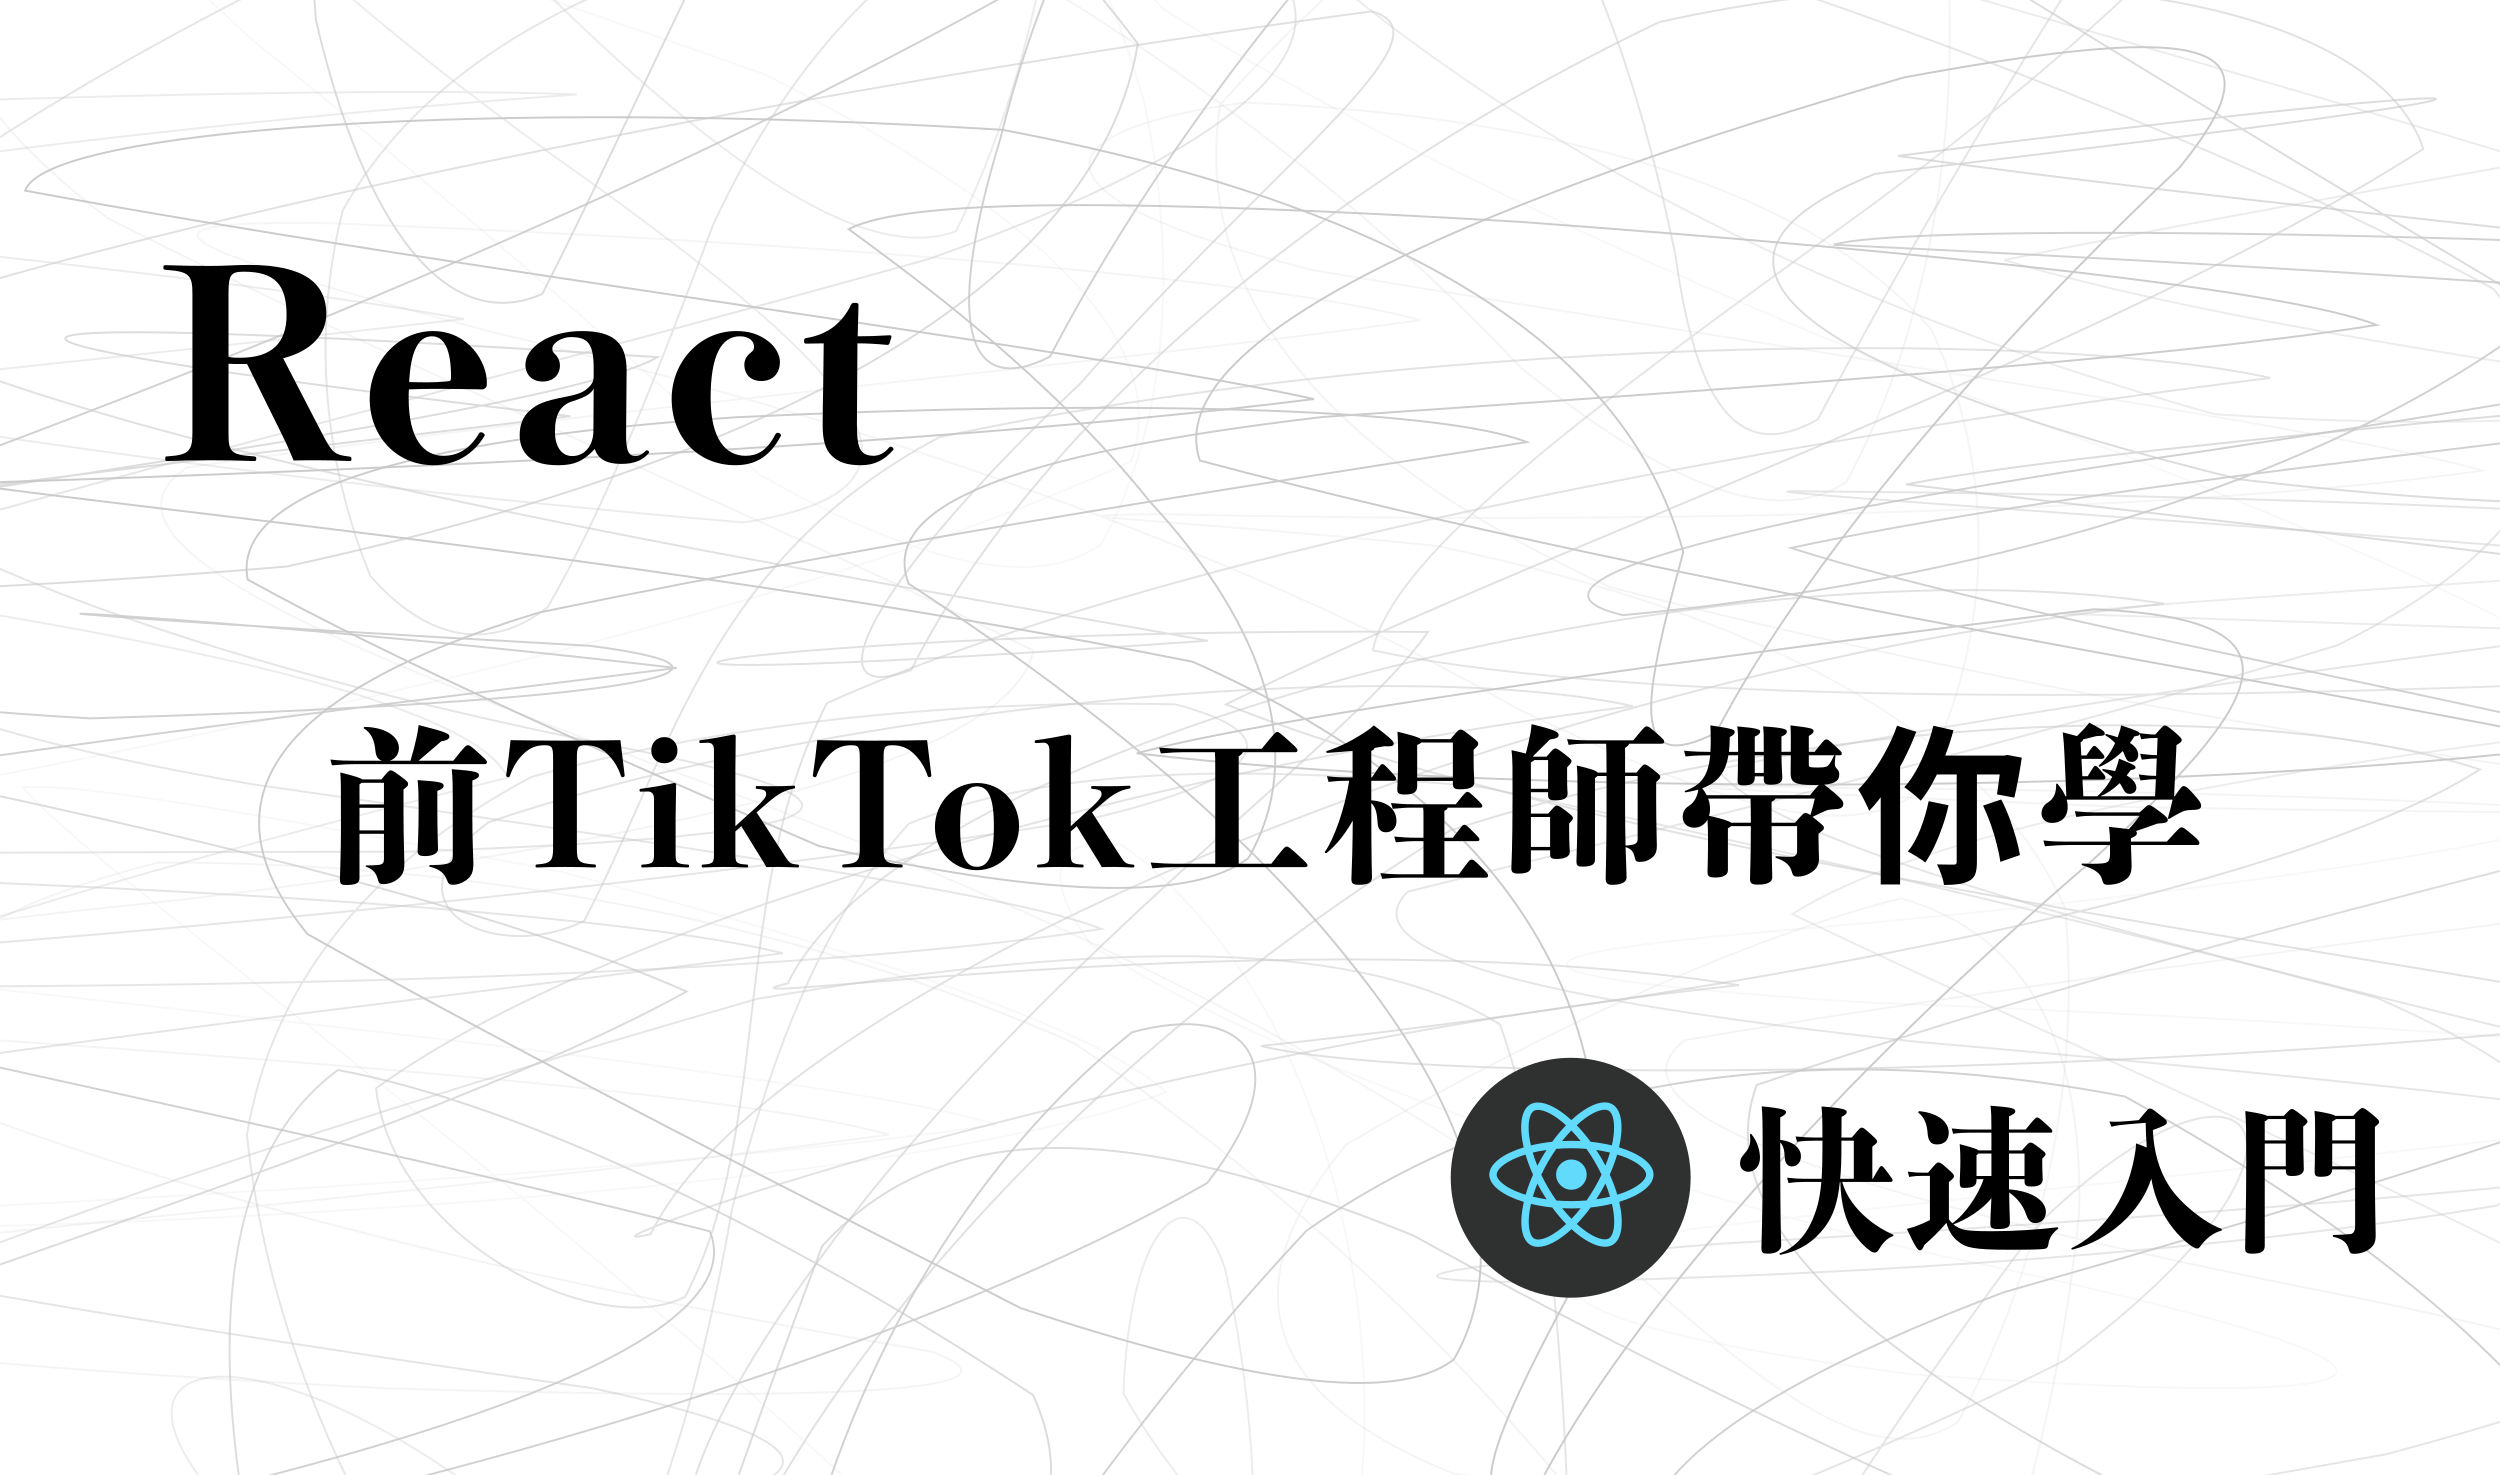 <svg width="1912" height="1128" viewBox="0 0 1912 1128" fill="none" xmlns="http://www.w3.org/2000/svg">
<g clip-path="url(#clip0_1269_371)">
<rect width="1912" height="1128" fill="white"/>
<g clip-path="url(#clip1_1269_371)">
<path opacity="0.34" d="M2630.22 383.365C2227.31 429.711 1661.77 457.065 1578 469.403C2038.31 485.759 2499.8 495.883 2484.88 511.026C2014.29 545.867 1517.03 604.65 1370.88 699.106C1628.31 823.75 2025.33 980.669 2260.68 1152.08C2214.41 1301.01 1914.25 1405.02 1533.71 1429.88C1174.3 1370.6 952.869 1235.3 859.229 1065.73C863.866 936.028 908.822 892.544 936.689 969.389C977.247 1147.68 963.887 1361.81 885.352 1519.13C806.816 1548.49 666.81 1435.93 478.144 1238.01C208.241 966.301 -22.8 1019.46 261.61 1231.08C521.068 1343.14 708.492 1382.67 651.825 1348.72C313.544 1253.38 -176.573 1118.98 -515.786 974.479C-451.399 825.569 -24.593 697.245 388.423 594.738C345.785 506.669 -160.393 439.229 -651.036 384.873C-597.572 336.003 -47.943 290.262 354.939 243.93C99.806 197.597 -480.175 152.858 -696.016 114.351C-318.109 81.314 244.593 64.465 440.955 72.234C131.833 94.441 -333.692 146.442 -528.596 223.95C-310.174 297.03 158.385 364.922 568.581 399.551C744.031 372.804 648.574 278.348 421.835 118.059C158.218 -72.291 4.35 -252.87 -19.335 -365.374C53.919 -371.62 196.363 -263.741 347.984 -77.057C518.917 102.986 652.59 206.17 731.125 176.856C809.66 19.542 829.354 -185.162 806.529 -345.606C803.04 -404.6 803.446 -334.763 866.279 -171.104C1026.1 32.401 1309.31 209.272 1693.96 316.813C2041.75 340.219 2249.95 291.151 2177.43 202.955C1870.18 92.284 1494.73 1.875 1358.05 -51.353C1634.74 -74.406 2170.74 -56.908 2537.42 -11.45C2398.63 53.678 1880.6 127.844 1532.99 198.866C1779.16 273.906 2375.09 337.032 2630.22 383.365Z" stroke="#C9C9C9" stroke-width="1.5" stroke-linecap="round"/>
<path opacity="0.66" d="M2548.96 254.913C2189.62 297.932 1642.72 335.227 1457.92 370.435C1788.15 410.436 2278.34 457.474 2471.86 519.866C2216.51 597.755 1719.8 700.671 1343.59 829.827C1292.01 967.95 1539.81 1114.77 1870.94 1247.93C2119.98 1339.49 2142.4 1374.06 1971.32 1334.51C1667.17 1235.26 1345.62 1091.14 1080.73 944.826C860.902 855.714 720.155 853.007 628.786 953.033C561.196 1130.31 500.18 1328.08 427.237 1471.19C354.318 1503.37 272.939 1411.06 203.007 1236.36C156.832 1040.1 164.935 887.594 258.36 818.363C396.884 843.772 598.313 940.469 790.087 1066.9C848.761 1196.58 721.637 1284.14 376.999 1314.67C-49.688 1292.18 -383.929 1219.76 -408.307 1118.06C-108.027 994.05 323.272 869.969 525.131 758.326C278.173 649.29 -253.507 558.726 -611.863 486.365C-455.247 417.063 76.863 361.34 436.2 318.307C-51.265 261.146 -128.677 232.523 502.952 273.145C438.876 310.214 50.884 363.441 -317.917 421.152C-422.193 456.543 -186.611 467.203 218.829 433.335C619.512 346.422 841.663 207.862 870.2 33.374C740.542 -137.842 557.253 -273.146 405.584 -330.096C275.831 -292.435 227.098 -164.421 241.606 15.199C278.197 173.317 341.866 256.93 414.785 224.796C487.728 81.709 566.454 -107.33 667.384 -268.013C790.397 -351.471 971.798 -324.301 1227.96 -203.675C1506.01 -25.818 1809.4 156.876 2051.46 300.936C2135.3 385.296 2017.85 401.751 1712.77 366.614C1402.88 289.839 1253.75 204.788 1433.98 132.977C2105.45 54.087 1892.24 62.491 1451.57 119.229C1776.49 165.167 2331.66 211.88 2548.96 254.913Z" stroke="#C9C9C9" stroke-width="1.5" stroke-linecap="round"/>
<path opacity="0.84" d="M2467.7 275.133C2150.66 314.853 1633.56 362.342 1369.64 419.08C1557.63 479.146 2006.07 554.116 2339.88 646.569C2327.67 745.523 1977.39 861.679 1532.83 988.226C1220.67 1105.27 1183.38 1210.5 1364.83 1284.03C1663.89 1311.81 1907.46 1284.64 2013.5 1199.88C1982.24 1083.18 1829.19 950.157 1624.94 838.541C1381.78 791.574 1165.96 824.596 999.235 941.189C838.244 1113.41 724.863 1294.01 657.56 1423.25C590.234 1457.49 572.166 1384.03 606.175 1233.43C645.969 1051.23 739.322 890.429 865.801 789.473C953.418 765.559 995.578 812.667 923.113 904.881C713.319 1024.46 373.102 1131.41 -14.173 1204.49C-283.861 1243.42 -326.355 1236.25 -84.32 1192.72C290.145 1120.77 580.029 1032.51 542.912 941.739C159.747 843.885 -326.976 755.464 -540.953 681.862C-303.005 608.231 200.425 550.605 517.458 510.885C89.6 461.211 -217.706 456.755 450.897 493.866C621.304 515.806 432.183 538.662 69.166 549.42C-249.134 531.739 -318.779 481.924 -137.665 390.95C212.805 265.827 577.71 111.799 848.521 -49.125C1002.01 -182.694 1029.04 -265.433 987.332 -270.664C890.394 -198.824 806.099 -60.644 765.039 106.201C723.763 241.505 735.737 306.929 803.063 272.736C870.366 143.524 989.866 -29.032 1158.07 -185.937C1326.09 -287.217 1532.85 -297.665 1746.44 -221.596C1904.83 -80.878 1988.65 87.744 1938.93 245.805C1771.87 371.93 1503.6 446.194 1241.37 470.474C1148.47 449 1297.91 400.778 1686.34 344.942C2119.45 279.603 2368.94 228.843 2247.87 198.711C1846.37 175.094 1449.13 172.372 1402.26 187.191C1780.05 205.352 2286.01 235.428 2467.7 275.133Z" stroke="#C9C9C9" stroke-width="1.5" stroke-linecap="round"/>
<path opacity="0.48" d="M2386.44 434.336C2110.18 470.742 1632.39 522.418 1313.62 588.364C1362.47 655.198 1713.68 737.105 2101.46 831.349C2294.45 923.197 2170.05 1020.28 1824.88 1112.24C1417.92 1184.46 1136.68 1232.54 1053.18 1243.17C1159.13 1216.14 1368.32 1146.27 1578.71 1040.64C1803.76 875.215 1726.06 775.654 1562.18 933.137C1437.82 1096.71 1338.14 1259.58 1276.43 1375.31C1214.72 1410.85 1193.9 1354.7 1201.88 1228.36C1196.43 1064.82 1190.1 905.107 1147.27 783.565C1043.43 718.846 856.863 716.491 579.169 763.923C273.679 851.569 -24.067 949.634 -210.893 1036.9C-208.288 1111.85 -0.215 1154.32 342.488 1164.45C623.384 1150.77 692.455 1113.17 454.22 1061.91C21.224 999.309 -365.096 935.027 -437.752 876.441C-142.802 815.642 322.459 765.404 598.719 728.998C450.133 692.577 12.381 671.737 -368.107 663.87C-430.439 653.802 -131.306 651.856 312.541 651.363C647.38 639.547 696.59 617.199 490.978 574.786C151.646 508.558 -119.906 413.82 -214.144 291.15C-117.803 156.185 126.025 14.945 419.422 -110.587C721.135 -195.948 953.348 -226.263 1106.24 -188.236C1202.74 -93.399 1250.07 45.571 1281.4 195.059C1296.77 307.365 1328.58 356.151 1390.29 320.662C1452 204.957 1540.69 49.462 1641.69 -100.054C1726.73 -212.474 1791.66 -253.857 1802.08 -220.257C1756.15 -123.009 1625.56 15.834 1418.97 166.055C1220.67 309.607 1065.41 422.647 1049.95 497.405C1225.07 534.488 1569.82 538.676 1973.4 522.559C2243.25 486.703 2249.4 449.578 1959.8 420.828C1561.15 389.667 1297.15 373.988 1383.28 375.807C1787.6 378.528 2237.85 397.93 2386.44 434.336Z" stroke="#C9C9C9" stroke-width="1.5" stroke-linecap="round"/>
<path opacity="0.2" d="M2305.15 655.917C2067.71 689.01 1636.89 736.4 1288.4 795.549C1214.86 853.5 1435.39 920.363 1792.55 990.623C2105.4 1053.2 2201.52 1109.91 2060.25 1151.32C1745.49 1172.15 1390.81 1165.96 1112.16 1127.07C956.645 1065.35 945.101 977.538 1029.52 875.299C1185.34 785.158 1339.5 715.602 1454 687.092C1551.49 714.926 1593.34 798.299 1590.11 928.103C1574.63 1079.96 1534.24 1224.77 1478.14 1327.39C1422.05 1363.44 1352.88 1322.89 1262.59 1220.3C1160.01 1078.72 1016.11 928.371 821.395 797.805C609.688 704.012 363.136 658.906 120.862 659.71C-49.999 702.87 -118.999 770.24 -36.998 844.716C168.112 925.128 456.25 990.172 712.602 1033.75C795.463 1064.32 649.028 1072.16 295.069 1061.8C-103.201 1041.47 -355.633 1010.79 -303.746 975.677C23.039 937.762 442.508 900.834 679.954 867.727C561.888 834.635 183.002 806.956 -201.024 782.45C-371.048 755.153 -224.708 725.627 134.58 688.601C530.555 641.606 773.069 579.269 790.396 497.687C602.901 403.09 325.948 290.53 82.335 166.746C-73.23 48.884 -83.125 -57.698 24.425 -135.333C221.481 -170.597 450.18 -155.171 663.822 -85.63C875.217 20.67 1041.3 152.18 1162.83 280.984C1274.71 370.787 1356.04 404.641 1412.13 368.587C1468.25 265.967 1496.47 127.858 1490.4 -11.21C1474.68 -128.24 1410.67 -192.776 1296.5 -196.357C1180.09 -143.595 1043.76 -44.345 933.151 80.242C911.975 216.942 1002.37 343.997 1231.45 449.084C1548.55 531.358 1892.04 585.065 2138 615.239C2179.15 624.827 1987.02 622.627 1632.18 617.41C1313.95 604.494 1199.47 597.839 1391.03 602.309C1796.68 605.566 2186.99 622.81 2305.18 655.903C2305.16 655.912 2305.15 655.917 2305.15 655.917Z" stroke="#C9C9C9" stroke-width="1.5" stroke-linecap="round"/>
<path opacity="0.14" d="M2224.21 833.098C2024.95 862.891 1647.02 899.424 1292.34 940.145C1122.06 978.793 1201.57 1017.51 1462.34 1051.07C1912.86 1082.64 1876.32 1041.59 1463.18 955.74C1173.87 884.055 959.346 802.501 835.185 723.16C791.711 666.422 811.715 636.812 858.631 646.541C934.561 701.503 995.841 797.876 1025.29 925.058C1056.4 1062.66 1048.54 1189.35 998.064 1279.29C947.563 1315.12 856.839 1288.26 730.527 1208.27C605.865 1090.65 452.737 956.332 289.309 827.585C154.896 718.07 51.719 641.789 17.399 602.055C63.741 598.728 205.803 623.995 428.909 666.69C654.406 726.093 837.456 785.073 891.852 835.283C768.05 883.9 481.489 916.908 114.624 933.603C-183.146 945.066 -291.389 942.683 -140.604 929.02C194.593 913.355 562.271 889.963 761.525 860.17C669.367 830.391 350.445 795.62 -14.412 755.125C-256.113 712.613 -252.384 660.824 -25.597 597.741C328.075 529.426 660.954 447.378 864.941 352.838C899.572 256.732 781.601 154.986 584.02 56.54C351.688 -25.183 170.932 -85.785 72.847 -113.478C47.011 -104.778 98.563 -55.216 195.287 32.443C328.171 139.35 463.994 256.704 580.626 362.849C702.062 431.361 791.52 452.2 841.997 416.401C892.497 326.471 901.603 205.831 875.385 79.707C832.006 -75.689 771.181 -108.289 890.657 7.599C1066.56 117.946 1319.78 234.821 1618.29 345.562C1882.05 449.127 2059.89 534.544 2077.82 600.744C1926.41 652.392 1638.8 688.827 1322.12 715.18C1132.36 733.242 1157.36 748.723 1418.54 766.236C1802.9 781.689 2132.07 803.319 2224.21 833.098Z" stroke="#C9C9C9" stroke-width="1.5" stroke-linecap="round"/>
<path opacity="0.46" d="M2142.61 881.052C1976.51 907.518 1653.98 931.389 1316.01 951.2C1085.08 969.262 1040.46 980.006 1172.39 980.528C1429.91 975.565 1704.76 956.614 1908.82 922.14C2004.78 881.743 1964.17 827.472 1818.34 763.388C1595.97 703.999 1353.67 646.936 1133.51 602.042C935.78 582.4 791.472 589.817 694.94 630.101C629.311 703.082 590.139 804.292 560.096 923.592C538.873 1045.05 509.548 1153.82 464.664 1231.54C419.779 1266.35 361.463 1251.16 298.057 1192.01C243.469 1098.91 200.999 985.392 188.857 867.714C207.619 755.703 278.028 662.46 406.563 594.146C557.563 551.803 735.427 535.151 898.974 538.69C985.994 561.589 973.399 593.539 830.692 627.041C579.933 666.803 264.836 699.952 -25.573 722.822C-190.388 745.495 -171.316 756.098 42.255 754.04C362.897 751.347 676.346 736.894 842.451 710.414C776.128 683.934 518.654 646.682 190.913 599.447C-87.211 551.578 -199.804 492.809 -121.388 424.241C114.05 355.489 422.695 278.743 709.925 198.175C920.628 123.868 1009.42 53.918 987.739 -3.68C872.66 -41.92 716.354 -56.668 563.872 -41.877C414.856 -1.128 313.448 68.342 262.135 160.951C237.303 259.214 249.444 357.66 283.286 440.554C326.187 489.495 373.939 499.309 418.823 464.496C463.708 386.777 503.573 283.367 545.302 172.133C596.09 63.055 665.591 -23.082 768.17 -76.662C897.23 -97.53 1072.54 -81.216 1290.72 -33.995C1512.37 38.45 1733.13 126.9 1907.05 220.989C1987.6 319.788 1952.06 412.058 1788.13 493.274C1547.64 568.554 1279.22 631.102 1076.62 681.96C1031.05 727.32 1169.12 764.727 1464.52 796.607C1809.56 826.725 2076.19 854.558 2142.63 881.038C2142.62 881.048 2142.61 881.052 2142.61 881.052Z" stroke="#C9C9C9" stroke-width="1.5" stroke-linecap="round"/>
<path opacity="0.57" d="M2061.38 776.247C1658.45 822.579 1094.5 831.561 964.294 799.977C1323.08 761.78 1749.62 682.919 1896.51 588.519C1740.4 536.223 1407.76 539.226 1109.06 635.19C822.806 812.47 647.524 1026.27 568.964 1183.58C490.429 1212.9 516.097 1099.57 666.237 911.494C828.829 710.329 1038.89 561.024 1092.09 483.305C587.319 478.934 254.751 537.238 923.736 490.017C668.603 443.684 109.104 357.181 -110.561 246.637C183.959 147.796 703.856 54.665 1048.9 8.727C1115.22 25.718 972.97 125.87 826.439 293.082C663.154 447.195 618.366 541.736 696.901 512.422C775.436 355.108 969.863 160.091 1269.26 16.778C1551.9 -45.205 1816.71 0.902 1853.35 113.927C1611.22 269.07 1174.64 420.236 937.646 538.718C1214.91 650.602 1806.24 729.914 2061.38 776.247Z" stroke="#C9C9C9" stroke-width="1.5" stroke-linecap="round"/>
<path opacity="0.95" d="M1980.11 569.428C1662.96 609.133 1150.07 608.964 869.386 576.167C970.698 547.967 1306.16 502.312 1601.61 465.948C1770.97 473.618 1734.73 533.515 1600.01 658.258C1404.24 826.203 1244.38 1006.39 1177.07 1135.63C1109.75 1169.86 1141.34 1095.15 1220.45 952.44C1238.5 778.488 1169.69 620.54 912.096 506.09C528.405 429.795 121.555 391.316 -29.062 369.715C202.242 362.214 687.842 344.899 1004.99 305.194C823.451 265.474 350.493 207.128 19.215 145.793C35.491 98.572 371.764 75.068 766.831 99.305C1096.68 161.698 1248.34 277.515 1287.37 422.336C1256.38 535.954 1245.09 594.568 1312.4 560.375C1379.68 431.149 1519.23 267.053 1666.91 128.196C1744.56 32.556 1698.02 14.776 1456.44 59.149C1149.61 147.57 884.658 255.223 917.64 352.231C1298.2 453.85 1798.45 529.694 1980.14 569.414C1980.12 569.423 1980.11 569.428 1980.11 569.428Z" stroke="#C9C9C9" stroke-width="1.5" stroke-linecap="round"/>
<path opacity="0.19" d="M1898.85 359.917C1661.43 393.009 1235.41 401.145 891.948 393.32C769.795 393.954 883.296 395.942 1098.16 417.402C1355.7 471.039 1521.76 563.901 1579.36 694.228C1593.36 840.586 1553.52 985.068 1497.43 1087.69C1441.34 1123.74 1374.3 1081.54 1263.07 984.011C1108.24 851.245 854.64 712.487 523.553 593.06C235.199 487.916 62.163 410.916 143.208 357.463C445.543 313.626 848.832 278.024 1086.25 244.931C968.189 211.838 605.721 184.372 255.897 170.864C70.505 166.958 144.284 192.31 376.95 254.068C695.466 330.123 973.494 433.758 1160.99 542.258C1314.48 615.55 1407.57 644.342 1463.66 608.316C1519.78 505.711 1533.59 374.637 1477.35 252.531C1387.08 146.443 1196.62 88.675 951.602 78.41C792.428 100.322 778.112 149.996 1004.56 206.706C1395.47 271.89 1780.69 326.81 1898.88 359.903C1898.86 359.912 1898.85 359.917 1898.85 359.917Z" stroke="#C9C9C9" stroke-width="1.5" stroke-linecap="round"/>
<path opacity="0.94" d="M1817.71 248.527C1652.18 275.006 1333.93 296.904 1011.45 318.914C769.054 347.494 672.713 387.665 694.893 446.42C810.401 521.728 942.52 621.049 1033.65 736.965C1127.7 853.29 1156.78 961.944 1111.92 1039.68C1067.04 1074.5 952.415 1057.51 780.598 1000.44C611.697 913.807 409.527 812.357 235.224 714.433C154.203 615.521 202.959 531.81 412.442 468.402C702.039 408.477 1002.1 364.57 1167.63 338.104C1100.71 311.624 855.333 305.068 563.06 319.111C301.475 336.652 177.386 379.036 189.408 443.234C303.434 506.472 471.165 579.82 626.347 647.063C793.767 684.724 910.017 690.985 954.901 656.158C999.785 578.424 969.026 480.514 879.401 383.576C801.989 287.062 704.285 215.843 649.076 175.235C695.872 151.18 867.594 152.336 1162.07 169.637C1487.23 193.494 1750.79 222.047 1817.71 248.527Z" stroke="#C9C9C9" stroke-width="1.5" stroke-linecap="round"/>
<path opacity="0.5" d="M1736.34 289.007C1419.18 328.727 915.06 411.015 632.371 537.774C557.54 683.215 591.334 862.567 524.032 991.808C456.706 1026.03 300.997 948.676 287.613 832.294C482.088 691.591 931.623 579.763 1248.78 540.058C1067.18 500.338 633.064 540.241 373.653 628.902C286.012 693.226 379.533 738.388 446.859 704.168C514.161 574.927 542.531 427.765 718.411 334.381C1066.06 259.679 1554.74 249.288 1736.34 289.007Z" stroke="#C9C9C9" stroke-width="1.5" stroke-linecap="round"/>
<path opacity="0.52" d="M1655.1 461.705C1162.5 514.664 587.462 757.241 497.717 943.854C407.949 965.328 837.456 806.407 1330.06 753.448C993.642 700.502 512.75 773.568 602.519 752.094C692.263 565.481 1318.68 408.759 1655.1 461.705Z" stroke="#C9C9C9" stroke-width="1.5" stroke-linecap="round"/>
<g filter="url(#filter0_d_1269_371)">
<ellipse cx="1201.26" cy="896.743" rx="91.743" ry="91.743" fill="#2F3030"/>
</g>
<g filter="url(#filter1_d_1269_371)">
<path d="M1264.64 894.362C1264.64 886.138 1254.22 878.345 1238.24 873.512C1241.93 857.418 1240.29 844.615 1233.06 840.516C1231.4 839.554 1229.45 839.099 1227.33 839.099V844.741C1228.51 844.741 1229.45 844.969 1230.25 845.399C1233.73 847.373 1235.24 854.888 1234.06 864.554C1233.78 866.933 1233.32 869.438 1232.76 871.993C1227.74 870.779 1222.26 869.843 1216.5 869.235C1213.04 864.554 1209.45 860.303 1205.84 856.583C1214.19 848.916 1222.03 844.716 1227.35 844.716V839.073C1220.31 839.073 1211.09 844.033 1201.77 852.636C1192.45 844.083 1183.23 839.174 1176.18 839.174V844.817C1181.49 844.817 1189.35 848.992 1197.7 856.609C1194.11 860.328 1190.53 864.554 1187.12 869.235C1181.33 869.843 1175.85 870.779 1170.83 872.019C1170.24 869.488 1169.81 867.034 1169.5 864.681C1168.3 855.015 1169.78 847.499 1173.24 845.5C1174.01 845.045 1175.01 844.843 1176.18 844.843V839.2C1174.03 839.2 1172.09 839.655 1170.4 840.617C1163.2 844.716 1161.59 857.494 1165.3 873.537C1149.37 878.395 1139 886.164 1139 894.362C1139 902.586 1149.42 910.379 1165.4 915.212C1161.71 931.306 1163.35 944.109 1170.58 948.208C1172.24 949.17 1174.19 949.625 1176.34 949.625C1183.38 949.625 1192.6 944.666 1201.92 936.063C1211.24 944.615 1220.46 949.524 1227.51 949.524C1229.66 949.524 1231.61 949.069 1233.3 948.107C1240.49 944.008 1242.11 931.23 1238.39 915.187C1254.27 910.354 1264.64 902.56 1264.64 894.362ZM1231.3 877.484C1230.35 880.749 1229.17 884.114 1227.84 887.479C1226.79 885.455 1225.69 883.431 1224.49 881.406C1223.31 879.382 1222.05 877.408 1220.8 875.485C1224.43 876.017 1227.94 876.675 1231.3 877.484ZM1219.57 904.433C1217.57 907.849 1215.52 911.088 1213.4 914.099C1209.58 914.428 1205.71 914.605 1201.82 914.605C1197.95 914.605 1194.09 914.428 1190.3 914.124C1188.17 911.113 1186.1 907.9 1184.1 904.509C1182.15 901.194 1180.38 897.829 1178.77 894.438C1180.36 891.047 1182.15 887.657 1184.07 884.342C1186.07 880.926 1188.12 877.687 1190.24 874.676C1194.06 874.347 1197.93 874.17 1201.82 874.17C1205.69 874.17 1209.55 874.347 1213.34 874.65C1215.47 877.662 1217.55 880.875 1219.54 884.266C1221.49 887.581 1223.26 890.946 1224.87 894.337C1223.26 897.727 1221.49 901.118 1219.57 904.433ZM1227.84 901.143C1229.22 904.534 1230.4 907.925 1231.37 911.214C1228.02 912.024 1224.49 912.707 1220.82 913.239C1222.08 911.29 1223.33 909.291 1224.51 907.242C1225.69 905.217 1226.79 903.168 1227.84 901.143ZM1201.87 928.143C1199.49 925.713 1197.11 923.006 1194.75 920.045C1197.06 920.147 1199.41 920.222 1201.79 920.222C1204.2 920.222 1206.58 920.172 1208.91 920.045C1206.61 923.006 1204.23 925.713 1201.87 928.143ZM1182.82 913.239C1179.18 912.707 1175.67 912.049 1172.32 911.24C1173.26 907.975 1174.44 904.61 1175.77 901.245C1176.82 903.269 1177.93 905.293 1179.13 907.318C1180.33 909.342 1181.56 911.316 1182.82 913.239ZM1201.74 860.581C1204.13 863.011 1206.51 865.718 1208.86 868.679C1206.56 868.577 1204.2 868.502 1201.82 868.502C1199.41 868.502 1197.03 868.552 1194.7 868.679C1197.01 865.718 1199.39 863.011 1201.74 860.581ZM1182.79 875.485C1181.54 877.434 1180.28 879.433 1179.1 881.482C1177.93 883.507 1176.82 885.531 1175.77 887.555C1174.39 884.165 1173.21 880.774 1172.24 877.484C1175.6 876.7 1179.13 876.017 1182.79 875.485ZM1159.61 907.166C1150.55 903.345 1144.68 898.335 1144.68 894.362C1144.68 890.389 1150.55 885.354 1159.61 881.558C1161.82 880.622 1164.22 879.787 1166.71 879.003C1168.17 883.962 1170.09 889.124 1172.47 894.413C1170.11 899.676 1168.22 904.812 1166.79 909.747C1164.25 908.962 1161.84 908.102 1159.61 907.166ZM1173.39 943.325C1169.91 941.351 1168.4 933.836 1169.58 924.17C1169.86 921.791 1170.32 919.286 1170.88 916.731C1175.9 917.945 1181.38 918.881 1187.15 919.489C1190.6 924.17 1194.19 928.421 1197.8 932.141C1189.45 939.808 1181.61 944.008 1176.29 944.008C1175.13 943.983 1174.16 943.755 1173.39 943.325ZM1234.14 924.043C1235.34 933.709 1233.86 941.225 1230.4 943.224C1229.63 943.679 1228.63 943.882 1227.46 943.882C1222.15 943.882 1214.29 939.706 1205.94 932.09C1209.53 928.37 1213.11 924.145 1216.52 919.463C1222.31 918.856 1227.79 917.92 1232.81 916.68C1233.4 919.236 1233.86 921.69 1234.14 924.043ZM1244 907.166C1241.8 908.102 1239.39 908.937 1236.91 909.721C1235.45 904.762 1233.53 899.6 1231.14 894.311C1233.5 889.048 1235.4 883.912 1236.83 878.977C1239.37 879.762 1241.77 880.622 1244.03 881.558C1253.09 885.379 1258.96 890.389 1258.96 894.362C1258.93 898.335 1253.07 903.37 1244 907.166Z" fill="#61DAFB"/>
<path d="M1201.79 905.926C1208.26 905.926 1213.5 900.749 1213.5 894.363C1213.5 887.976 1208.26 882.799 1201.79 882.799C1195.33 882.799 1190.09 887.976 1190.09 894.363C1190.09 900.749 1195.33 905.926 1201.79 905.926Z" fill="#61DAFB"/>
</g>
</g>
<path d="M1338.36 867.96C1338.24 867.24 1339.08 866.88 1339.56 867.48C1343.76 872.52 1346.04 879.84 1346.04 885.36C1346.04 892.32 1341.6 896.16 1337.16 896.16C1333.68 896.16 1330.8 893.76 1330.8 889.8C1330.8 886.8 1331.76 884.88 1334.52 881.88C1338.12 877.92 1339.2 873.72 1338.36 867.96ZM1361.52 873.72V889.56C1361.52 932.76 1362.24 949.44 1362.24 952.56C1362.24 956.04 1358.64 958.8 1352.28 958.8C1348.32 958.8 1347.12 958.32 1347.12 954.48C1347.12 951.12 1348.08 931.68 1348.08 889.08C1348.08 857.04 1347.96 852.6 1347.36 846.12C1364.52 847.8 1365.96 849 1365.96 850.68C1365.96 852 1364.76 852.84 1361.52 854.64V871.8C1372.08 873 1377.36 878.52 1377.36 884.28C1377.36 889.2 1374.24 892.08 1370.4 892.08C1367.16 892.08 1365.12 889.56 1365 885.12C1364.76 879.24 1363.56 875.64 1361.52 873.72ZM1445.52 903.96H1408.92C1411.92 914.88 1419.12 924.36 1428.24 932.04C1434.96 937.68 1441.8 941.64 1447.68 944.16C1448.4 944.4 1448.16 945.24 1447.44 945.48C1442.64 947.28 1439.16 951.72 1436.76 955.92C1436.04 957.24 1434.96 957.96 1434 957.96C1432.8 957.96 1431.84 957.72 1430.52 956.76C1426.32 953.88 1421.76 949.32 1417.68 943.08C1411.44 933.6 1407.96 921.24 1407.48 903.96H1407.12C1405.56 919.44 1402.08 929.76 1395.96 938.04C1387.56 949.44 1377 956.52 1361.76 959.64C1361.04 959.76 1360.56 958.68 1361.28 958.44C1371.24 955.08 1379.88 946.2 1384.68 936.12C1389.24 926.64 1391.76 917.88 1392.96 903.96H1380C1376.16 903.96 1372.68 904.08 1367.88 904.8L1366.8 900.72C1372.2 901.32 1376.64 901.56 1380 901.56H1393.2C1393.56 895.32 1393.8 888 1393.8 879.12V872.4H1388.16C1383.72 872.4 1378.92 872.52 1374.36 873.24L1373.28 869.16C1378.8 869.76 1383.84 870 1388.16 870H1393.8C1393.8 854.88 1393.56 851.4 1393.08 846.24C1409.76 847.44 1412.4 848.64 1412.4 850.44C1412.4 851.64 1411.56 852.6 1408.44 854.16C1408.44 856.56 1408.32 861.72 1408.32 870H1416.24C1422.24 862.8 1422.72 862.44 1423.92 862.44C1425.24 862.44 1425.6 862.8 1431.24 867.84C1435.32 871.56 1435.56 872.04 1435.56 873C1435.56 874.08 1435.32 874.32 1431.96 876.96V901.56H1432.32C1437.6 892.2 1437.96 891.84 1438.92 891.84C1439.88 891.84 1440.12 892.08 1443.84 897C1447.2 901.44 1447.44 901.92 1447.44 902.76C1447.44 903.6 1446.72 903.96 1445.52 903.96ZM1408.32 872.4V877.32C1408.32 886.56 1408.08 894.6 1407.36 901.56H1417.8V872.4H1408.32ZM1467.24 851.04C1466.64 850.56 1467.48 849.72 1468.2 849.84C1483.32 851.52 1490.4 858.6 1490.4 866.28C1490.4 871.56 1487.52 875.28 1481.28 875.28C1476.48 875.28 1474.56 872.16 1474.2 866.28C1473.84 861.48 1472.52 855 1467.24 851.04ZM1536.48 901.8V909.6C1554.84 911.04 1564.68 918.6 1564.68 926.88C1564.68 932.16 1561.2 935.4 1556.64 935.4C1553.4 935.4 1551.24 933.72 1549.56 928.68C1547.52 922.44 1542.84 916.2 1536.6 912C1536.72 924.96 1537.2 932.4 1537.2 934.8C1537.2 938.4 1535.28 939.96 1528.44 939.96C1523.04 939.96 1522.2 939 1522.2 935.52C1522.2 932.64 1522.56 925.68 1523.04 916.44C1515.72 925.44 1503.48 933 1494 936.36C1495.92 938.04 1497.96 939.12 1499.88 939.84C1503.96 941.28 1511.4 941.64 1523.52 941.64C1539.72 941.64 1558.8 940.44 1573.44 938.64C1574.16 938.52 1574.4 939.48 1573.8 939.96C1569.36 943.32 1567.2 947.28 1566.72 951C1566.36 953.76 1565.52 955.08 1563 955.2C1559.88 955.56 1554.48 955.8 1536.6 955.8C1509.24 955.8 1503.36 954.24 1497.24 949.2C1493.4 946.08 1490.64 942.12 1488.6 935.28C1483.44 941.4 1477.2 947.4 1471.8 952.08C1470.48 955.32 1469.64 956.28 1468.32 956.28C1466.88 956.28 1465.08 954.36 1458.36 939.84C1461.84 939 1463.88 938.28 1465.56 937.68C1469.16 936.36 1472.16 935.04 1476 933.12V899.28H1470.84C1466.52 899.28 1464.72 899.4 1460.16 900.12L1459.08 896.04C1464.48 896.76 1466.52 896.88 1470.84 896.88H1474.56C1480.56 889.8 1481.16 889.08 1482.36 889.08C1483.68 889.08 1484.4 889.32 1488.48 892.92C1493.88 897.6 1494.36 898.2 1494.36 899.76C1494.36 900.72 1493.76 901.44 1490.52 903.96V932.52C1491.36 933.72 1492.2 934.68 1493.16 935.52C1502.4 929.28 1512.84 914.52 1517.04 901.8H1511.64V902.76C1511.64 906.48 1509.48 908.52 1502.4 908.52C1499.52 908.52 1498.8 907.92 1498.8 903.84C1498.8 901.92 1499.28 895.44 1499.28 887.88C1499.28 884.4 1499.28 881.04 1498.8 875.04C1508.88 877.68 1512.12 878.76 1513.08 879.84H1523.04V866.28H1505.88C1502.04 866.28 1498.56 866.4 1493.76 867.12L1492.68 863.04C1498.08 863.64 1502.52 863.88 1505.88 863.88H1523.04C1523.04 854.16 1522.92 850.44 1522.32 845.64C1539.48 846.84 1541.28 847.92 1541.28 849.84C1541.28 851.28 1540.2 852.12 1536.48 853.8V863.88H1549.2C1556.28 855.12 1557 854.64 1557.96 854.64C1559.04 854.64 1559.76 855.12 1564.56 859.44C1569.12 863.52 1569.6 864.12 1569.6 865.2C1569.6 866.04 1569.12 866.28 1568.4 866.28H1536.48V879.84H1546.32C1551.48 873.96 1551.72 873.84 1552.8 873.84C1554 873.84 1554.6 873.96 1559.28 877.56C1564.32 881.4 1564.44 881.76 1564.44 882.72C1564.44 883.56 1564.2 883.92 1561.92 886.08V889.8C1561.92 896.64 1562.28 899.28 1562.28 901.8C1562.28 905.4 1559.88 907.44 1553.88 907.44C1549.44 907.44 1548.36 906.84 1548.36 902.88V901.8H1536.48ZM1511.64 883.56V899.4H1523.04V882.24H1513.08C1512.84 882.6 1512.36 883.08 1511.64 883.56ZM1548.36 882.24H1536.48V899.4H1548.36V882.24ZM1627.68 857.4L1635.72 856.68C1642.68 848.16 1643.16 847.8 1644.36 847.8C1645.56 847.8 1646.4 848.28 1651.8 852.6C1656.24 856.08 1657.2 856.8 1657.2 858.36C1657.2 860.04 1655.52 861 1646.52 864.24C1647.12 880.2 1651.2 895.32 1659.24 907.56C1667.64 920.28 1685.64 934.92 1698.72 939.72C1699.44 939.96 1699.44 941.16 1698.72 941.28C1693.2 942.6 1687.08 947.16 1683 952.92C1681.8 954.6 1681.32 954.84 1680.24 954.84C1679.28 954.84 1678.92 954.6 1677.6 953.88C1670.04 949.8 1659.72 938.4 1654.08 927.36C1649.88 919.08 1647.12 911.64 1645.32 901.44C1637.16 927.36 1612.08 948.96 1584.96 955.68C1584.24 955.8 1583.88 954.84 1584.48 954.48C1607.04 943.68 1625.88 919.32 1632.24 885.6C1632.96 881.88 1633.56 878.28 1633.68 874.44C1636.68 875.64 1639.68 876.72 1641.84 877.56C1641.36 871.44 1641.12 865.08 1641 858.72L1627.8 859.8C1623.48 860.16 1618.08 860.76 1614.84 861.72L1613.28 857.76C1617.72 858.12 1623.36 857.76 1627.68 857.4ZM1733.88 853.44H1746.6C1751.28 848.52 1751.76 848.16 1752.84 848.16C1753.92 848.16 1754.52 848.4 1760.52 853.08C1764.24 855.96 1764.72 856.68 1764.72 857.76C1764.72 858.84 1764.24 859.32 1761.48 861.6V867.96C1761.48 882 1761.96 891.6 1761.96 894.12C1761.96 897.48 1759.08 899.4 1753.2 899.4C1749.12 899.4 1748.28 898.92 1748.16 894.36H1732.08V952.92C1732.08 957.12 1729.2 958.8 1722.72 958.8C1718.16 958.8 1717.08 957.96 1717.08 954.36C1717.08 948.6 1717.92 925.8 1717.92 887.76C1717.92 865.68 1717.8 858.24 1717.2 849.72C1728.12 851.4 1732.32 852.48 1733.88 853.44ZM1732.08 874.56V891.96H1748.16V874.56H1732.08ZM1748.16 855.84H1734.48C1734.12 856.44 1733.4 857.04 1732.08 857.52V872.16H1748.16V855.84ZM1786.08 853.44H1799.64C1805.28 847.56 1805.76 847.44 1806.72 847.44C1808.04 847.44 1808.64 847.56 1814.4 852.36C1819.2 856.32 1819.56 857.04 1819.56 858C1819.56 859.08 1819.32 859.32 1816.32 861.84V890.88C1816.32 927.24 1816.92 939.24 1816.92 944.16C1816.92 949.68 1816.08 952.2 1812.24 955.2C1809.36 957.48 1804.8 958.92 1800.6 958.92C1797.96 958.92 1797.12 958.32 1796.4 955.56C1794.96 950.04 1791.24 947.4 1784.64 945.96C1783.92 945.84 1784.04 944.52 1784.76 944.52C1790.88 944.4 1795.32 944.04 1797.72 943.8C1800.12 943.56 1801.2 940.8 1801.2 938.16V894.36H1783.68C1783.32 898.8 1780.8 900 1775.04 900C1770.96 900 1770.24 899.16 1770.24 895.8C1770.24 893.16 1770.6 882.6 1770.6 868.8C1770.6 859.2 1770.6 855.24 1770.12 849.6C1780.68 851.28 1784.64 852.36 1786.08 853.44ZM1783.68 891.96H1801.2V874.56H1783.68V891.96ZM1801.2 855.84H1786.56C1786.08 856.32 1785.24 856.92 1783.68 857.64V872.16H1801.2V855.84Z" fill="black"/>
<path d="M174.767 278.2V330.8C174.767 344.8 175.767 348 193.767 349C195.767 349.2 195.967 349.4 195.967 351C195.967 352.4 195.767 352.6 193.767 352.6C184.367 352.2 171.767 352 160.767 352C149.967 352 136.967 352.2 128.367 352.6C126.567 352.6 126.367 352.4 126.367 351C126.367 349.2 126.567 349 128.167 349C144.767 348 147.167 344.8 147.167 330.6V224.8C147.167 210.6 144.967 207.6 126.967 206.4C125.167 206.2 124.967 206 124.967 204.6C124.967 203 125.167 202.8 126.967 202.8C136.367 203.2 149.767 203.4 160.767 203.4C171.967 203.4 181.167 202.6 190.167 202.6C233.167 202.6 249.567 217 249.567 240C249.567 255.6 238.367 268.4 216.567 274L246.167 331.2C254.367 347 255.967 347.8 267.367 349.2C268.567 349.4 268.767 349.6 268.767 351.2C268.767 352.4 268.567 352.6 267.367 352.6C258.367 352.2 249.167 352 242.967 352C236.767 352 231.167 352 224.567 352.2C221.367 344.4 218.767 338.6 214.967 331L188.967 278.4C186.567 278.4 184.167 278.4 182.367 278.4C180.367 278.4 177.767 278.4 174.767 278.2ZM174.767 224V273C178.367 273.6 180.567 273.6 183.767 273.6C208.167 273.6 219.167 262 219.167 241C219.167 217.4 209.967 207.8 186.367 207.8C176.767 207.8 174.767 210 174.767 224ZM312.745 297.8C312.545 299.6 312.545 301.6 312.545 304.6C312.545 336.2 324.345 348.6 339.145 348.6C349.945 348.6 359.145 343.6 366.145 331.8C366.545 331 367.145 330.6 367.945 330.6C369.145 330.6 370.745 331.8 370.745 333C361.945 348 347.745 355.8 331.545 355.8C303.545 355.8 282.745 334 282.745 305C282.745 277 304.345 253.2 331.145 253.2C358.545 253.2 372.345 277.2 372.345 292.4C372.345 294.8 372.345 295.6 371.345 296.6C370.345 297.6 369.745 297.8 368.545 297.8C358.345 297.6 345.945 297.4 336.345 297.4C326.945 297.4 321.345 297.4 312.745 297.8ZM312.945 292.2C319.345 292.4 323.345 292.4 327.545 292.4C332.345 292.4 335.945 292.2 342.945 291.6C344.745 291.4 344.945 290.6 344.945 288C344.945 267.8 339.945 257.2 330.345 257.2C320.545 257.2 314.145 267.4 312.945 292.2ZM479.233 284L478.833 331.6C478.633 345.4 481.033 348.8 486.033 348.8C489.033 348.8 491.833 347 493.833 344.8C494.233 344.4 494.433 344.4 494.833 344.4C495.633 344.4 496.433 345 496.433 346.2C492.033 351.8 485.433 354.8 475.033 354.8C463.433 354.8 457.433 350.8 454.833 343.4C446.233 352.8 439.033 355.8 427.033 355.8C417.433 355.8 410.233 354.2 405.233 350.2C400.233 346.2 397.433 340.4 397.433 333C397.433 324.4 400.233 318.2 405.433 313.8C410.833 309.2 415.033 306.8 433.833 303.2C444.233 301.2 447.433 299 450.233 296.2C453.033 293.6 454.033 291 454.033 288.2V281.6C454.033 262.2 449.233 257.8 436.433 257.8C429.833 257.8 422.433 262.2 422.433 266.6C422.433 268.6 422.833 269.2 424.233 270.6C426.633 272.8 428.233 276.2 428.233 279.4C428.233 286.8 423.033 291.8 415.033 291.8C407.033 291.8 401.833 286.6 401.833 279C401.833 266.6 418.633 253.2 444.833 253.2C469.433 253.2 479.433 262.2 479.233 284ZM453.833 329.6L454.033 297.2C452.233 300.8 448.433 303.6 438.033 306.8C428.433 309.8 424.433 317 424.433 330.2C424.433 342.6 430.233 348.8 437.633 348.8C447.633 348.8 453.833 340.2 453.833 329.6ZM562.883 253.2C573.283 253.2 580.683 255.6 588.083 261.4C592.683 265 596.483 271.2 596.483 276.6C596.483 286 590.683 291.4 582.283 291.4C574.083 291.4 569.283 286.4 569.283 278.8C569.283 275.2 571.083 272 574.283 269.6C576.283 268 576.683 267.2 576.683 265C576.683 261 572.883 257.2 565.883 257.2C551.883 257.2 543.483 271.4 543.483 304.4C543.483 336.2 555.283 348.6 570.083 348.6C578.683 348.6 586.283 345.2 592.883 332.4C593.283 331.6 593.883 331 594.683 331C596.083 331 597.283 331.8 597.283 333.2C589.483 348.2 578.683 355.8 562.483 355.8C534.083 355.8 513.683 334.8 513.683 305C513.683 277 535.083 253.2 562.883 253.2ZM629.972 262.6L616.972 262.8C615.172 262.8 614.972 262.6 614.972 260.8C614.972 259.2 615.172 258.8 617.172 258.4C625.172 257.2 632.772 253.8 637.972 249.6C643.772 245 648.172 238.8 650.572 233.6C651.372 232 651.772 231.6 653.772 231.6C656.172 231.6 656.572 232 656.572 233.6L655.972 257.2C663.372 257.2 670.772 257 680.372 256.4C681.372 256.4 681.772 256.8 681.772 257.8L680.372 262.4C679.972 263.4 679.572 263.8 678.572 263.8C670.172 263 663.372 262.6 655.772 262.6L655.372 324.4C655.372 335.2 656.172 341.2 658.572 344.6C660.772 347.6 664.372 348.6 667.972 348.6C671.772 348.6 676.172 347 679.972 342.2C680.372 341.8 680.772 341.6 681.372 341.6C682.372 341.6 683.372 342.6 683.372 343.8C676.572 351.8 668.972 355.8 658.372 355.8C647.972 355.8 641.172 353.6 635.972 348.4C631.172 343.6 629.172 336.8 629.172 325.2C629.172 315.2 629.372 305.6 629.572 295.6L629.972 262.6Z" fill="black"/>
<path d="M277.01 596.1H291.7C296.9 589.73 297.55 589.21 298.72 589.21C299.89 589.21 300.41 589.34 305.61 593.11C311.59 597.4 312.11 598.31 312.11 599.61C312.11 600.78 311.85 601.3 308.6 603.77V621.19C308.6 641.99 309.25 655.12 309.25 660.45C309.25 666.95 307.69 669.55 304.05 672.41C300.93 674.88 296.77 676.18 293 676.18C290.79 676.18 289.75 675.53 289.23 673.45C287.67 667.21 285.2 664.87 280.13 662.92C279.35 662.66 279.48 661.88 280.26 661.88C284.29 661.88 286.89 661.75 289.49 661.49C292.87 661.1 293.65 659.67 293.65 657.07V637.7H274.93V671.63C274.93 675.27 272.46 676.83 264.92 676.83C261.15 676.83 259.98 676.44 259.98 672.54C259.98 669.55 260.76 651.87 260.76 633.93C260.76 601.69 260.76 595.71 260.24 590.77C272.2 593.76 275.84 595.06 277.01 596.1ZM274.93 635.1H293.65V617.81H274.93V635.1ZM293.65 598.7H276.62C276.23 598.96 275.71 599.35 274.93 599.87V615.21H293.65V598.7ZM334.47 604.94V617.68C334.47 636.14 334.99 646.54 334.99 649.4C334.99 652.65 330.96 654.73 325.11 654.73C320.69 654.73 319.39 653.82 319.39 650.57C319.39 647.45 320.17 638.35 320.17 618.85C320.17 608.45 320.04 603.25 319.39 596.62C337.85 597.79 339.28 598.7 339.28 601.04C339.28 602.21 338.63 603.25 334.47 604.94ZM346.3 654.99V612.09C346.3 600.52 346.17 595.32 345.52 588.3C364.63 589.6 366.32 590.77 366.32 592.98C366.32 594.28 365.41 595.32 361.25 597.01V626.39C361.25 644.07 362.03 655.64 362.03 659.93C362.03 666.95 360.73 670.2 356.31 673.32C352.8 675.66 349.55 676.7 346.17 676.7C343.83 676.7 342.79 675.66 342.01 673.45C340.06 668.12 336.68 664.87 328.88 662.92C328.1 662.79 328.1 661.62 328.88 661.62C335.25 661.62 338.11 661.36 340.84 660.84C344.87 660.06 346.3 658.37 346.3 654.99ZM320.17 581.8H346.69C355.92 570.23 356.44 569.97 357.74 569.97C359.17 569.97 359.82 570.23 367.23 576.99C372.04 581.28 372.43 581.93 372.43 582.97C372.43 583.75 371.78 584.4 370.87 584.4H271.68C267 584.4 261.02 584.66 253.87 585.31L252.7 580.89C259.98 581.8 266.35 581.8 271.68 581.8H292.09C289.1 580.89 287.54 578.55 287.15 574.39C286.37 565.68 283.64 560.35 278.44 557.23C277.79 556.84 278.31 555.93 279.09 555.93C295.21 556.32 305.09 563.47 305.09 572.05C305.09 576.73 302.23 580.63 297.94 581.8H313.93C316.01 574.91 317.05 570.88 318.61 563.86C319.26 561 319.65 558.4 320.17 554.5C342.4 560.09 343.7 561.26 343.7 563.34C343.7 565.03 341.75 566.33 337.46 566.98C331.48 572.05 326.8 576.21 320.17 581.8ZM423 649.27V580.24C423 571.4 422.35 569.97 416.5 569.97C410 569.97 405.32 571.92 400.77 576.21C396.09 580.5 392.58 585.96 389.98 593.37C389.72 594.02 389.46 594.41 388.94 594.41C387.77 594.41 387.12 594.02 387.12 592.98C388.29 585.57 389.85 572.83 390.5 566.07C404.93 566.33 418.84 566.46 432.1 566.46C445.62 566.46 459.92 566.33 474.48 566.07C475.26 572.83 476.82 585.57 477.73 592.98C477.73 594.02 477.08 594.41 475.91 594.41C475.39 594.41 475.13 594.02 474.87 593.37C472.53 586.22 468.76 580.63 464.08 576.21C459.53 571.92 454.33 569.97 447.83 569.97C441.85 569.97 441.2 571.4 441.2 580.24V649.27C441.2 658.37 442.37 660.45 454.46 661.1C455.63 661.23 455.76 661.36 455.76 662.4C455.76 663.31 455.63 663.44 454.46 663.44C449 663.18 438.86 663.05 432.1 663.05C425.08 663.05 415.85 663.18 410.91 663.44C409.74 663.44 409.61 663.31 409.61 662.4C409.61 661.36 409.74 661.23 410.91 661.1C421.05 660.45 423 658.37 423 649.27ZM500.186 652V610.66C500.186 607.15 498.236 605.33 495.636 605.33L490.176 605.46C489.266 605.46 489.136 605.33 489.136 604.42C489.136 603.51 489.266 603.38 490.176 603.25C496.936 602.47 507.986 600.52 515.656 598.83C516.696 598.83 517.086 599.35 517.086 600.26L516.696 626V652C516.696 659.41 516.696 660.71 525.796 661.23C526.836 661.23 526.966 661.49 526.966 662.4C526.966 663.31 526.836 663.44 525.796 663.44C520.466 663.18 514.616 663.05 508.636 663.05C502.526 663.05 496.286 663.18 491.606 663.44C490.566 663.44 490.436 663.31 490.436 662.4C490.436 661.49 490.566 661.23 491.606 661.23C500.056 660.71 500.186 659.41 500.186 652ZM508.116 563.73C513.966 563.73 518.126 568.15 518.126 574C518.126 579.72 513.966 583.75 508.116 583.75C502.136 583.75 498.106 579.72 498.106 574C498.106 568.15 502.136 563.73 508.116 563.73ZM562.416 631.85L578.276 617.42C583.476 612.61 585.946 609.62 585.946 607.54C585.946 604.94 585.036 603.77 579.186 603.38C578.146 603.25 578.016 603.12 578.016 602.21C578.016 601.3 578.146 601.17 579.186 601.17C583.866 601.3 588.416 601.3 592.446 601.3C596.346 601.3 602.456 601.17 607.006 600.91C607.916 600.91 608.046 601.04 608.046 601.95C608.046 602.86 607.916 602.99 607.006 603.12C602.976 603.9 599.986 604.94 595.956 607.28C592.056 609.62 588.156 613 582.826 617.68L578.666 621.32L599.856 654.08C603.756 660.19 604.406 660.71 609.866 661.23C610.906 661.36 611.036 661.49 611.036 662.4C611.036 663.31 610.906 663.44 609.866 663.44C606.096 663.31 599.466 663.05 596.346 663.05C593.096 663.05 589.066 663.05 586.076 663.18C584.646 660.45 583.866 659.15 582.176 656.55L566.966 631.85L562.416 635.88V652C562.416 659.54 562.416 660.71 571.126 661.23C572.036 661.23 572.166 661.49 572.166 662.4C572.166 663.31 572.036 663.44 571.126 663.44C565.666 663.18 558.776 663.05 553.966 663.05C549.156 663.05 543.046 663.18 537.716 663.44C536.806 663.44 536.676 663.31 536.676 662.4C536.676 661.49 536.806 661.23 537.716 661.23C546.036 660.71 546.036 659.54 546.036 652V573.35C546.036 569.84 544.216 568.02 541.746 568.02L535.896 568.28C534.986 568.28 534.856 568.15 534.856 567.24C534.856 566.33 534.986 566.2 535.896 566.07C542.526 565.29 553.576 563.34 560.986 561.78C562.026 561.78 562.676 562.17 562.676 563.08L562.416 588.82V631.85ZM657.559 649.27V580.24C657.559 571.4 656.909 569.97 651.059 569.97C644.559 569.97 639.879 571.92 635.329 576.21C630.649 580.5 627.139 585.96 624.539 593.37C624.279 594.02 624.019 594.41 623.499 594.41C622.329 594.41 621.679 594.02 621.679 592.98C622.849 585.57 624.409 572.83 625.059 566.07C639.489 566.33 653.399 566.46 666.659 566.46C680.179 566.46 694.479 566.33 709.039 566.07C709.819 572.83 711.379 585.57 712.289 592.98C712.289 594.02 711.639 594.41 710.469 594.41C709.949 594.41 709.689 594.02 709.429 593.37C707.089 586.22 703.319 580.63 698.639 576.21C694.089 571.92 688.889 569.97 682.389 569.97C676.409 569.97 675.759 571.4 675.759 580.24V649.27C675.759 658.37 676.929 660.45 689.019 661.1C690.189 661.23 690.319 661.36 690.319 662.4C690.319 663.31 690.189 663.44 689.019 663.44C683.559 663.18 673.419 663.05 666.659 663.05C659.639 663.05 650.409 663.18 645.469 663.44C644.299 663.44 644.169 663.31 644.169 662.4C644.169 661.36 644.299 661.23 645.469 661.1C655.609 660.45 657.559 658.37 657.559 649.27ZM747.276 598.83C765.476 598.83 779.386 613.52 779.386 631.72C779.386 649.92 765.346 665.52 747.016 665.52C728.686 665.52 715.036 650.7 715.036 632.5C715.036 614.3 729.076 598.83 747.276 598.83ZM747.146 601.43C738.046 601.43 734.276 610.79 734.276 632.11C734.276 653.43 737.916 662.92 747.146 662.92C756.376 662.92 760.146 653.43 760.146 632.11C760.146 610.79 756.246 601.43 747.146 601.43ZM818.937 631.85L834.797 617.42C839.997 612.61 842.467 609.62 842.467 607.54C842.467 604.94 841.557 603.77 835.707 603.38C834.667 603.25 834.537 603.12 834.537 602.21C834.537 601.3 834.667 601.17 835.707 601.17C840.387 601.3 844.937 601.3 848.967 601.3C852.867 601.3 858.977 601.17 863.527 600.91C864.437 600.91 864.567 601.04 864.567 601.95C864.567 602.86 864.437 602.99 863.527 603.12C859.497 603.9 856.507 604.94 852.477 607.28C848.577 609.62 844.677 613 839.347 617.68L835.187 621.32L856.377 654.08C860.277 660.19 860.927 660.71 866.387 661.23C867.427 661.36 867.557 661.49 867.557 662.4C867.557 663.31 867.427 663.44 866.387 663.44C862.617 663.31 855.987 663.05 852.867 663.05C849.617 663.05 845.587 663.05 842.597 663.18C841.167 660.45 840.387 659.15 838.697 656.55L823.487 631.85L818.937 635.88V652C818.937 659.54 818.937 660.71 827.647 661.23C828.557 661.23 828.687 661.49 828.687 662.4C828.687 663.31 828.557 663.44 827.647 663.44C822.187 663.18 815.297 663.05 810.487 663.05C805.677 663.05 799.567 663.18 794.237 663.44C793.327 663.44 793.197 663.31 793.197 662.4C793.197 661.49 793.327 661.23 794.237 661.23C802.557 660.71 802.557 659.54 802.557 652V573.35C802.557 569.84 800.737 568.02 798.267 568.02L792.417 568.28C791.507 568.28 791.377 568.15 791.377 567.24C791.377 566.33 791.507 566.2 792.417 566.07C799.047 565.29 810.097 563.34 817.507 561.78C818.547 561.78 819.197 562.17 819.197 563.08L818.937 588.82V631.85ZM947.36 660.58H972.32C982.2 647.84 982.85 647.45 984.02 647.45C985.32 647.45 986.23 647.97 994.16 655.25C998.71 659.41 1000.01 660.84 1000.01 661.75C1000.01 662.66 999.36 663.18 998.32 663.18H898.35C893.8 663.18 888.73 663.44 881.32 664.09L880.02 659.67C888.6 660.32 893.8 660.58 898.35 660.58H929.42V589.21C929.42 581.54 929.42 578.29 929.16 575.3H904.46C899.91 575.3 895.23 575.56 887.82 576.21L886.52 571.79C895.1 572.44 899.91 572.7 904.46 572.7H964.91C975.05 560.35 975.57 559.83 976.74 559.83C978.04 559.83 978.69 560.22 986.88 567.63C991.82 572.05 992.34 572.96 992.34 573.87C992.34 574.78 991.69 575.3 990.65 575.3H950.48C950.22 576.34 949.18 577.38 947.36 578.42V660.58ZM1083.86 597.27V601.3C1083.86 605.59 1081.26 607.67 1074.63 607.67C1069.82 607.67 1068.65 606.63 1068.65 604.03C1068.65 601.82 1069.3 592.2 1069.3 578.42C1069.3 569.58 1069.17 564.64 1068.78 559.57C1080.74 562.56 1085.16 563.86 1086.59 565.29H1109.34C1115.32 558.14 1115.71 558.01 1117.01 558.01C1118.31 558.01 1118.96 558.14 1125.46 563.34C1130.27 567.11 1130.53 567.63 1130.53 568.8C1130.53 569.97 1130.4 570.23 1127.02 573.48V581.02C1127.02 589.6 1127.54 595.84 1127.54 598.44C1127.54 602.08 1123.9 603.64 1116.75 603.64C1112.46 603.64 1111.16 602.99 1111.16 599.09V597.27H1083.86ZM1083.86 594.67H1111.16V567.89H1086.85C1086.46 568.54 1085.42 569.06 1083.86 569.71V594.67ZM1048.76 597.14V612.09C1061.63 613 1068 619.24 1068 628.08C1068 633.15 1064.62 636.53 1059.94 636.53C1056.04 636.53 1053.83 634.19 1053.57 629.12C1053.18 621.45 1051.88 617.03 1048.76 614.17C1048.76 659.15 1049.28 667.86 1049.28 671.24C1049.28 674.75 1046.68 676.7 1039.4 676.7C1034.46 676.7 1033.55 675.4 1033.55 672.15C1033.55 668.51 1034.2 658.76 1034.46 640.43L1034.59 627.56C1029.13 637.31 1022.37 646.15 1014.57 652.39C1013.92 652.91 1012.88 652.13 1013.27 651.48C1020.55 641.21 1028.48 618.33 1031.86 597.14H1028.87C1025.36 597.14 1022.24 597.27 1016.13 598.05L1014.83 593.63C1021.46 594.41 1024.84 594.54 1028.87 594.54H1034.46V574.26C1027.7 574.91 1021.07 575.43 1015.09 575.82C1014.31 575.82 1013.92 574.65 1014.7 574.39C1024.32 571.4 1035.5 565.81 1046.29 558.4C1047.72 557.36 1049.28 556.19 1050.71 554.76C1065.01 565.55 1065.92 567.24 1065.92 568.8C1065.92 570.49 1064.49 571.01 1058.51 570.75C1056.3 571.14 1053.83 571.66 1051.23 572.05C1051.1 572.96 1050.19 573.74 1048.76 574.26V594.54H1049.28C1055.78 584.66 1056.17 584.4 1057.21 584.4C1058.25 584.4 1058.64 584.53 1063.45 589.73C1067.35 594.02 1067.74 594.54 1067.74 595.58C1067.74 596.36 1067.22 597.14 1066.31 597.14H1048.76ZM1104.66 668.64H1115.84C1123.64 657.72 1124.16 657.46 1125.46 657.46C1126.76 657.46 1127.28 657.59 1133.13 663.44C1137.68 667.99 1138.07 668.38 1138.07 669.55C1138.07 670.46 1137.68 671.24 1136.51 671.24H1072.55C1067.48 671.24 1064.49 671.37 1057.08 672.15L1055.78 667.73C1062.41 668.51 1065.66 668.64 1072.55 668.64H1088.67V643.29H1083.47C1077.49 643.29 1074.24 643.55 1067.61 644.2L1066.31 639.78C1073.2 640.43 1076.58 640.69 1083.47 640.69H1088.67V623.53C1088.67 621.58 1088.67 619.63 1088.41 617.68H1081C1075.02 617.68 1071.77 617.94 1065.14 618.59L1063.84 614.17C1070.73 614.82 1074.11 615.08 1081 615.08H1113.37C1120.65 605.98 1121.17 605.59 1122.21 605.59C1123.25 605.59 1123.9 605.85 1129.36 611.05C1133.39 614.95 1133.65 615.47 1133.65 616.51C1133.65 617.29 1133.13 617.68 1132.35 617.68H1107.13C1107.13 618.59 1106.61 619.24 1104.66 620.15V640.69H1111.16C1118.57 630.94 1118.7 630.81 1119.87 630.81C1121.04 630.81 1121.56 630.94 1127.15 636.66C1131.05 640.56 1131.44 641.08 1131.44 642.12C1131.44 642.9 1130.92 643.29 1130.14 643.29H1104.66V668.64ZM1170.83 622.23H1184.09C1188.9 616.64 1189.55 616.12 1190.59 616.12C1191.76 616.12 1192.54 616.25 1198.26 620.67C1202.55 624.05 1202.94 624.57 1202.94 625.61C1202.94 626.52 1202.81 626.91 1200.08 629.9V635.23C1200.08 644.98 1200.6 650.18 1200.6 651.35C1200.6 655.12 1196.83 656.94 1190.46 656.94C1186.04 656.94 1185.52 655.9 1185.52 652.52V650.31H1170.83V662.92C1170.83 666.43 1168.1 668.12 1161.21 668.12C1157.05 668.12 1155.88 667.08 1155.88 663.96C1155.88 660.32 1156.79 650.7 1156.79 609.1C1156.79 587.26 1156.92 581.67 1156.01 573.74C1160.82 574.78 1164.33 575.56 1166.93 576.34C1168.49 570.49 1169.66 565.42 1170.57 560.35C1170.7 559.44 1171.22 556.19 1171.35 553.85C1190.59 558.4 1192.02 560.09 1192.02 562.17C1192.02 563.86 1190.72 564.9 1185.39 565.55C1181.23 569.71 1176.29 574.65 1172.39 578.42L1172.78 578.68H1182.79C1187.73 572.96 1188.38 572.44 1189.42 572.44C1190.59 572.44 1191.37 572.7 1196.44 576.6C1201.38 580.37 1201.9 581.15 1201.9 582.06C1201.9 583.23 1201.64 583.62 1198.52 586.87V594.8C1198.52 603.64 1198.91 606.11 1198.91 606.89C1198.91 610.4 1196.05 612.09 1189.68 612.09C1185 612.09 1183.96 611.05 1183.96 608.06V605.85H1170.83V622.23ZM1170.83 647.71H1185.52V624.83H1170.83V647.71ZM1170.83 603.25H1183.96V581.28H1173.43C1173.04 581.8 1172.26 582.32 1170.83 582.97V603.25ZM1212.82 566.2H1249.09C1257.54 556.06 1257.93 555.54 1259.36 555.54C1260.79 555.54 1261.31 555.8 1267.55 561.26C1272.36 565.55 1272.75 566.07 1272.75 567.24C1272.75 568.41 1272.1 568.8 1270.15 568.8H1245.97C1245.71 569.84 1244.67 570.88 1242.85 571.92V590.9H1251.56C1256.37 585.05 1256.89 584.66 1257.8 584.66C1258.97 584.66 1259.75 584.92 1266.25 590.12C1269.24 592.46 1269.76 593.24 1269.76 594.02C1269.76 595.06 1269.37 595.71 1266.64 598.18V613.39C1266.64 628.34 1267.16 643.55 1267.16 646.8C1267.16 652.91 1265.21 655.12 1261.18 657.46C1259.36 658.5 1257.8 659.15 1253.77 659.15C1251.56 659.15 1250.78 658.37 1250.39 656.29C1249.22 651.09 1247.79 649.4 1243.24 647.84C1243.63 660.32 1244.02 668.38 1244.02 670.98C1244.02 674.75 1240.12 676.7 1233.1 676.7C1229.46 676.7 1228.03 675.66 1228.03 671.76C1228.03 668.12 1228.68 649.66 1228.68 616.12V593.5H1221.79C1221.4 593.89 1220.75 594.41 1219.84 595.06V657.59C1219.84 661.23 1216.98 662.79 1210.61 662.79C1206.84 662.79 1205.67 662.4 1205.67 658.5C1205.67 655.51 1206.45 639.39 1206.45 621.58C1206.45 596.75 1206.58 591.68 1205.93 585.44C1217.11 588.04 1220.88 589.47 1221.92 590.9H1228.68C1228.68 577.38 1228.55 572.05 1228.42 568.8H1212.82C1208.66 568.8 1204.89 568.93 1199.69 569.71L1198.52 565.29C1204.37 565.94 1209.18 566.2 1212.82 566.2ZM1252.47 593.5H1242.85V616.12C1242.85 627.95 1242.98 638.22 1243.24 646.67C1250.65 646.28 1252.47 645.11 1252.47 641.73V593.5ZM1407.17 577.64H1403.4C1403.66 577.77 1403.79 577.9 1403.79 578.29C1403.27 581.67 1403.27 582.84 1403.27 584.14C1403.27 585.57 1403.66 586.74 1404.7 587.78C1405.87 589.08 1406.65 590.12 1406.65 592.07C1406.65 596.36 1404.83 599.22 1395.08 600.13C1396.38 600.91 1398.59 602.73 1403.14 606.5C1409.38 611.83 1409.77 613.26 1409.77 614.82C1409.77 616.9 1408.34 618.72 1403.92 618.85C1399.89 618.98 1397.42 619.5 1396.38 620.02C1394.17 620.93 1390.92 622.49 1386.24 624.7C1387.15 625.48 1388.19 626.26 1389.62 627.43C1394.56 631.46 1394.95 631.98 1394.95 633.15C1394.95 634.32 1394.43 634.84 1390.79 637.57V640.56C1390.79 648.62 1391.18 654.86 1391.18 656.55C1391.18 662.4 1388.58 665.78 1382.73 668.64C1380.13 669.94 1377.14 670.46 1374.67 670.46C1372.33 670.46 1371.16 669.68 1370.51 667.21C1369.08 661.49 1365.31 658.5 1358.42 656.16C1357.64 655.9 1357.64 654.86 1358.42 654.86C1366.22 655.38 1368.56 655.38 1370.77 655.25C1372.85 655.12 1374.41 653.69 1374.41 651.09V631.85H1354.91C1354.91 655.12 1355.43 668.51 1355.43 670.98C1355.43 674.75 1351.53 676.57 1344.64 676.57C1339.57 676.57 1338.4 675.53 1338.4 672.02C1338.4 669.55 1339.05 655.51 1339.05 631.85H1323.97C1323.58 632.24 1322.67 632.76 1321.5 633.54V665.65C1321.5 669.42 1317.6 671.11 1312.01 671.11C1306.68 671.11 1305.9 670.07 1305.9 666.56C1305.9 665.39 1306.29 656.03 1306.29 643.03C1306.29 636.01 1306.16 631.2 1305.9 626.91C1303.82 630.55 1300.31 633.02 1295.76 633.02C1290.3 633.02 1286.92 629.51 1286.92 624.83C1286.92 621.06 1288.74 618.07 1291.6 616.38C1295.63 613.91 1298.23 609.23 1298.88 603.9C1296.02 604.68 1292.77 605.46 1289.26 605.98C1288.48 606.11 1288.09 605.07 1288.87 604.81C1300.18 600.65 1306.29 594.67 1307.98 577.64C1301.74 577.64 1296.28 577.77 1289.13 578.55L1287.96 574.13C1295.76 574.91 1301.61 575.04 1308.11 575.04C1308.24 572.57 1308.37 569.97 1308.37 567.11C1308.37 560.61 1308.24 558.53 1308.11 554.76C1325.14 557.23 1326.7 558.01 1326.7 559.7C1326.7 561.26 1326.05 561.91 1322.93 563.73C1322.93 567.89 1322.67 571.66 1322.28 575.04H1329.3C1329.3 562.69 1329.3 559.83 1328.65 555.54C1343.86 556.84 1346.2 557.88 1346.2 559.44C1346.2 561 1344.64 562.3 1342.04 563.34V575.04H1348.93C1348.93 562.69 1348.93 559.83 1348.41 555.54C1364.53 556.58 1366.61 557.75 1366.61 559.44C1366.61 561 1365.05 562.3 1362.45 563.34V575.04H1369.6C1369.6 565.55 1369.73 560.09 1369.34 554.76C1385.98 556.71 1387.02 557.36 1387.02 559.18C1387.02 560.35 1386.5 561 1383.38 562.82V575.04H1387.8C1395.08 565.81 1395.47 565.55 1396.77 565.55C1397.94 565.55 1398.46 565.81 1403.14 570.1C1408.21 574.78 1408.6 575.17 1408.6 576.21C1408.6 577.12 1408.21 577.64 1407.17 577.64ZM1354.91 629.25H1372.85C1378.96 622.23 1379.48 621.84 1380.78 621.84C1381.69 621.84 1382.21 621.84 1384.55 623.4C1386.11 618.59 1387.15 614.56 1387.93 610.79H1357.9C1357.64 611.57 1356.73 612.22 1354.91 613.26V629.25ZM1338.79 610.79H1306.42C1307.33 613.26 1307.85 615.99 1307.85 618.85C1307.85 620.67 1307.59 622.36 1307.07 623.92C1318.25 626.39 1322.54 628.08 1323.97 629.25H1339.05C1339.05 618.85 1338.92 613.78 1338.79 610.79ZM1329.3 577.64H1321.89C1319.68 591.03 1313.57 598.57 1301.87 602.86C1303.17 604.42 1304.34 606.24 1305.25 608.19H1384.29C1388.06 603.64 1389.88 601.43 1391.05 600.26C1389.75 600.39 1388.32 600.39 1386.89 600.39C1371.94 600.39 1369.47 598.05 1369.47 591.29C1369.47 586.48 1369.6 582.84 1369.6 577.64H1362.45C1362.58 587.91 1363.1 591.94 1363.1 594.28C1363.1 598.44 1360.63 600.13 1354.39 600.13C1349.97 600.13 1348.93 599.09 1348.93 595.97V593.76H1342.04V594.8C1342.04 598.96 1339.7 600.65 1333.46 600.65C1329.56 600.65 1328.91 599.61 1328.91 597.27C1328.91 595.19 1329.3 587.26 1329.3 577.64ZM1348.93 577.64H1342.04V591.16H1348.93V577.64ZM1403.14 577.64H1383.38V584.92C1383.38 586.61 1384.03 587 1390.01 587C1396.51 587 1397.55 586.35 1398.98 584.53C1400.28 582.84 1401.32 580.76 1402.62 578.03C1402.75 577.77 1402.88 577.64 1403.14 577.64ZM1478.67 555.02L1494.01 558.53C1492.19 565.29 1489.98 572.007 1487.38 578.68C1484.78 585.267 1481.92 591.463 1478.8 597.27C1475.77 602.99 1472.52 608.017 1469.05 612.35C1468.1 611.397 1466.84 610.27 1465.28 608.97C1463.81 607.67 1462.25 606.413 1460.6 605.2C1459.04 603.9 1457.65 602.86 1456.44 602.08C1459.82 598.353 1462.9 593.977 1465.67 588.95C1468.44 583.923 1470.91 578.507 1473.08 572.7C1475.33 566.893 1477.2 561 1478.67 555.02ZM1475.03 612.74L1490.24 615.86C1489.03 621.407 1487.47 626.867 1485.56 632.24C1483.74 637.527 1481.7 642.553 1479.45 647.32C1477.2 652 1474.86 656.117 1472.43 659.67C1471.48 658.803 1470.18 657.85 1468.53 656.81C1466.88 655.683 1465.19 654.643 1463.46 653.69C1461.81 652.65 1460.38 651.827 1459.17 651.22C1462.9 646.627 1466.1 640.863 1468.79 633.93C1471.48 626.997 1473.56 619.933 1475.03 612.74ZM1481.53 577.9H1534.96V592.33H1475.81L1481.53 577.9ZM1496.48 584.27H1511.95V659.28C1511.95 662.92 1511.56 665.91 1510.78 668.25C1510 670.59 1508.4 672.41 1505.97 673.71C1503.72 674.923 1500.99 675.747 1497.78 676.18C1494.66 676.613 1490.98 676.83 1486.73 676.83C1486.47 674.49 1485.78 671.803 1484.65 668.77C1483.61 665.737 1482.53 663.18 1481.4 661.1C1484.17 661.187 1486.77 661.23 1489.2 661.23C1491.71 661.23 1493.4 661.23 1494.27 661.23C1495.05 661.23 1495.61 661.1 1495.96 660.84C1496.31 660.493 1496.48 659.887 1496.48 659.02V584.27ZM1516.63 616.12L1530.54 611.44C1532.88 615.947 1535 620.757 1536.91 625.87C1538.82 630.897 1540.46 635.88 1541.85 640.82C1543.24 645.673 1544.23 650.05 1544.84 653.95L1529.89 659.15C1529.37 655.337 1528.46 650.917 1527.16 645.89C1525.95 640.863 1524.43 635.793 1522.61 630.68C1520.79 625.48 1518.8 620.627 1516.63 616.12ZM1530.67 577.9H1532.75L1535.22 577.38L1546.27 579.46C1545.49 584.747 1544.58 590.207 1543.54 595.84C1542.5 601.387 1541.5 606.11 1540.55 610.01L1527.29 607.54C1527.64 605.2 1528.03 602.47 1528.46 599.35C1528.89 596.23 1529.33 592.98 1529.76 589.6C1530.19 586.133 1530.5 582.883 1530.67 579.85V577.9ZM1450.85 555.02L1465.54 559.7C1462.77 566.98 1459.47 574.347 1455.66 581.8C1451.85 589.167 1447.73 596.187 1443.31 602.86C1438.89 609.447 1434.3 615.21 1429.53 620.15C1429.1 618.85 1428.36 617.203 1427.32 615.21C1426.37 613.13 1425.33 611.05 1424.2 608.97C1423.07 606.89 1422.08 605.2 1421.21 603.9C1425.11 599.913 1428.88 595.32 1432.52 590.12C1436.25 584.92 1439.67 579.33 1442.79 573.35C1446 567.37 1448.68 561.26 1450.85 555.02ZM1438.37 591.03L1453.19 576.21V576.34V676.44H1438.37V591.03ZM1629.73 643.68H1657.16C1666.65 633.15 1667.3 632.76 1668.47 632.76C1669.64 632.76 1670.42 633.02 1677.83 639.39C1681.34 642.51 1682.12 643.42 1682.12 644.72C1682.12 645.63 1681.6 646.28 1680.69 646.28H1629.73C1629.86 651.35 1630.25 657.07 1630.25 662.27C1630.25 669.55 1627.65 672.28 1621.41 675.01C1618.55 676.31 1614.65 676.7 1612.05 676.7C1609.45 676.7 1608.41 675.92 1607.76 673.06C1606.59 667.6 1601.52 664.48 1592.55 661.75C1591.77 661.49 1591.77 660.45 1592.55 660.45C1598.01 660.58 1602.82 660.84 1607.89 660.32C1612.05 659.93 1613.74 658.89 1613.74 652.91V646.28H1581.76C1577.08 646.28 1571.1 646.54 1563.95 647.19L1562.78 642.77C1570.06 643.68 1576.43 643.68 1581.76 643.68H1613.74C1613.74 640.17 1613.61 637.44 1612.96 632.37C1620.11 633.15 1624.92 633.67 1628.04 634.19C1631.03 631.07 1633.37 628.08 1636.49 623.92H1601.13C1596.97 623.92 1593.2 624.05 1588 624.83L1586.83 620.41C1592.68 621.06 1597.49 621.32 1601.13 621.32H1636.36C1641.95 616.12 1642.47 615.73 1643.38 615.73C1644.42 615.73 1645.33 615.86 1651.44 620.41C1657.03 624.57 1657.94 625.87 1657.94 627.04C1657.94 628.99 1656.25 629.51 1649.88 629.9C1645.2 631.59 1639.87 633.54 1633.5 635.62C1634.15 636.01 1634.28 636.53 1634.28 637.18C1634.28 638.48 1633.76 639.39 1629.73 641.08V643.68ZM1662.75 608.97H1663.27C1668.08 601.82 1668.99 601.17 1670.03 601.17C1671.2 601.17 1672.37 601.56 1676.66 606.24C1682.38 612.48 1683.42 614.17 1683.42 616.38C1683.42 618.2 1681.99 619.24 1678.22 619.37C1673.8 619.5 1671.07 619.76 1669.25 620.67C1665.74 622.36 1664.44 623.01 1659.24 626.13C1658.59 626.52 1657.81 626.26 1658.07 625.48C1659.76 619.63 1660.67 615.6 1661.58 611.57H1580.59C1581.11 613.39 1581.37 615.21 1581.37 617.16C1581.37 625.22 1576.17 629.38 1569.41 629.38C1563.95 629.38 1561.35 625.74 1561.35 622.23C1561.35 618.98 1562.78 615.86 1566.16 613.78C1570.84 610.92 1572.66 606.37 1572.53 599.87C1572.53 599.09 1573.31 599.09 1573.83 599.74C1576.04 602.47 1578.25 605.59 1579.68 608.97H1580.33L1578.9 577.38C1578.64 570.88 1578.25 565.68 1577.6 560.09C1582.67 561.39 1586.18 562.3 1588.52 562.95C1590.08 561.39 1591.77 559.7 1593.85 557.49C1595.54 555.67 1596.71 554.24 1597.88 552.68C1608.28 558.14 1609.71 559.31 1609.71 561.13C1609.71 562.56 1608.41 562.82 1603.47 562.95C1600.22 563.73 1596.84 564.64 1593.07 565.55C1593.07 566.33 1592.81 566.85 1591.25 567.63L1591.77 577.77H1595.67C1600.22 571.01 1600.74 570.49 1601.65 570.49C1602.56 570.49 1603.21 570.88 1605.55 573.48C1609.06 577.38 1609.45 577.9 1609.45 578.81C1609.45 579.98 1608.41 580.37 1607.5 580.37H1591.9L1592.55 593.63H1596.71C1601.39 585.96 1601.65 585.7 1602.43 585.7C1603.34 585.7 1603.86 586.09 1606.46 589.08C1609.97 593.11 1610.23 593.76 1610.23 594.54C1610.23 595.58 1609.45 596.23 1608.54 596.23H1592.68L1593.33 608.97H1603.99C1607.76 605.85 1612.05 600.65 1615.43 594.15C1613.35 592.46 1610.88 590.9 1608.15 589.34C1607.5 588.95 1607.76 588.04 1608.54 588.17C1611.79 588.56 1614.91 589.08 1617.64 589.73C1618.29 588.17 1618.81 586.61 1619.33 584.92C1619.72 583.62 1620.24 582.19 1620.63 580.24C1632.98 585.05 1633.24 585.83 1633.24 587C1633.24 588.04 1632.2 588.56 1629.6 588.95C1628.56 590.38 1627.52 591.81 1626.48 593.11C1631.29 595.84 1633.89 599.22 1633.89 602.6C1633.89 605.2 1631.68 607.15 1628.69 607.15C1626.74 607.15 1625.18 606.37 1623.49 602.86C1622.71 601.17 1621.93 600 1621.15 598.96C1616.08 603.77 1610.75 607.28 1606.46 608.97H1648.19L1648.84 595.97H1648.45C1645.46 595.97 1642.99 596.1 1637.01 596.88L1635.71 592.33C1641.82 593.11 1644.68 593.37 1648.45 593.37H1648.97L1649.49 580.11C1646.5 580.11 1644.03 580.24 1638.05 581.02L1636.75 576.47C1642.86 577.25 1645.72 577.51 1649.62 577.51L1650.14 564.38H1649.49C1646.5 564.38 1643.51 564.51 1637.53 565.29L1636.36 561.13C1636.36 562.43 1635.58 562.69 1632.33 563.21C1631.29 564.9 1630.25 566.59 1628.95 568.15C1633.5 571.01 1635.32 574.26 1635.32 577.38C1635.32 580.63 1632.85 582.71 1630.38 582.71C1627.91 582.71 1626.61 581.93 1625.31 578.55C1624.79 577.38 1624.4 575.95 1623.49 574.39C1618.55 579.33 1612.57 583.49 1606.07 586.35C1605.29 586.61 1604.77 585.83 1605.29 585.31C1610.1 581.02 1614.39 575.43 1617.64 568.28C1615.43 565.94 1612.96 563.99 1610.49 562.56C1609.84 562.17 1610.1 561.26 1610.88 561.39C1614.13 562.17 1616.99 562.95 1619.59 563.86L1621.15 559.18C1621.54 557.88 1622.06 556.32 1622.19 554.76C1634.67 558.79 1636.1 559.83 1636.36 560.74C1641.69 561.39 1645.07 561.78 1648.32 561.78C1654.04 555.41 1654.56 554.89 1655.6 554.89C1656.64 554.89 1657.68 555.15 1663.14 559.83C1667.17 563.34 1668.6 564.77 1668.6 565.94C1668.6 566.98 1667.95 567.89 1664.57 569.84L1662.75 608.97Z" fill="black"/>
</g>
<defs>
<filter id="filter0_d_1269_371" x="1105.51" y="805" width="191.486" height="191.486" filterUnits="userSpaceOnUse" color-interpolation-filters="sRGB">
<feFlood flood-opacity="0" result="BackgroundImageFix"/>
<feColorMatrix in="SourceAlpha" type="matrix" values="0 0 0 0 0 0 0 0 0 0 0 0 0 0 0 0 0 0 127 0" result="hardAlpha"/>
<feOffset dy="4"/>
<feGaussianBlur stdDeviation="2"/>
<feColorMatrix type="matrix" values="0 0 0 0 0 0 0 0 0 0 0 0 0 0 0 0 0 0 0.25 0"/>
<feBlend mode="normal" in2="BackgroundImageFix" result="effect1_dropShadow_1269_371"/>
<feBlend mode="normal" in="SourceGraphic" in2="effect1_dropShadow_1269_371" result="shape"/>
</filter>
<filter id="filter1_d_1269_371" x="1135" y="839.073" width="133.645" height="118.552" filterUnits="userSpaceOnUse" color-interpolation-filters="sRGB">
<feFlood flood-opacity="0" result="BackgroundImageFix"/>
<feColorMatrix in="SourceAlpha" type="matrix" values="0 0 0 0 0 0 0 0 0 0 0 0 0 0 0 0 0 0 127 0" result="hardAlpha"/>
<feOffset dy="4"/>
<feGaussianBlur stdDeviation="2"/>
<feColorMatrix type="matrix" values="0 0 0 0 0 0 0 0 0 0 0 0 0 0 0 0 0 0 0.25 0"/>
<feBlend mode="normal" in2="BackgroundImageFix" result="effect1_dropShadow_1269_371"/>
<feBlend mode="normal" in="SourceGraphic" in2="effect1_dropShadow_1269_371" result="shape"/>
</filter>
<clipPath id="clip0_1269_371">
<rect width="1912" height="1128" fill="white"/>
</clipPath>
<clipPath id="clip1_1269_371">
<rect width="1912" height="1128" fill="white"/>
</clipPath>
</defs>
</svg>
